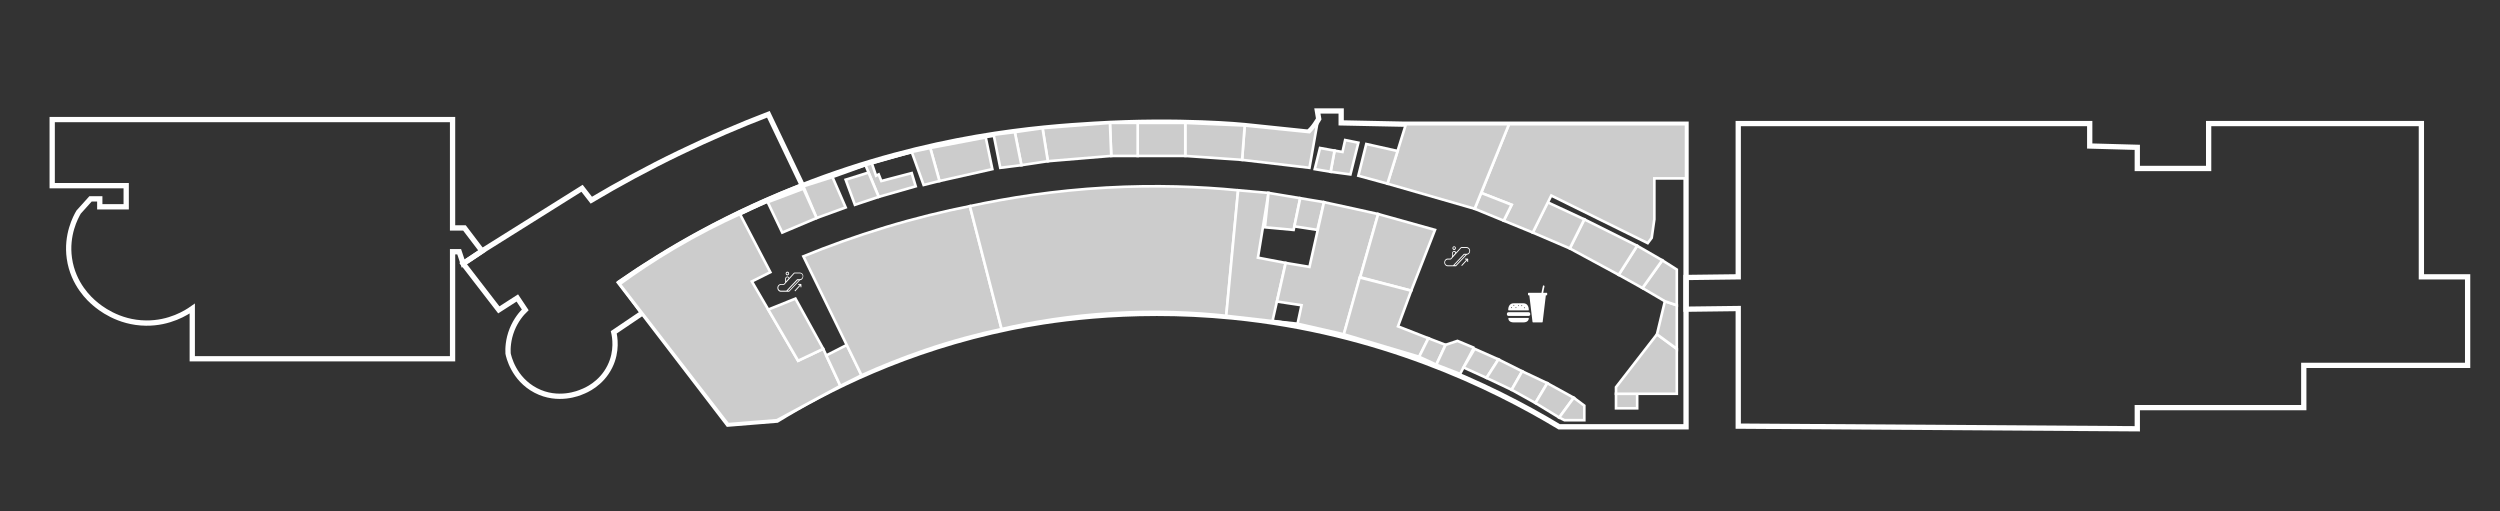 <?xml version="1.0" encoding="utf-8"?>
<!-- Generator: Adobe Illustrator 22.1.0, SVG Export Plug-In . SVG Version: 6.00 Build 0)  -->
<svg version="1.1" id="Слой_1" xmlns="http://www.w3.org/2000/svg" xmlns:xlink="http://www.w3.org/1999/xlink" x="0px" y="0px"
	 width="1892px" height="387px" viewBox="0 0 1892 387" style="enable-background:new 0 0 1892 387;" xml:space="preserve">
<rect x="0" y="0" width="1892" height="387" fill="#333333" stroke="none"/>
<style type="text/css">
	.st0{fill:none;stroke:#FFFFFF;stroke-width:4;stroke-miterlimit:10;}
	.st1{fill:#FFFFFF;}
	.st2{fill:#CCCCCC;stroke:#FFFFFF;stroke-width:2;stroke-miterlimit:10;}
	.st3{fill:none;stroke:#FFFFFF;stroke-width:2;stroke-miterlimit:10;}
</style>
<g id="environment">
	<g id="Слой_3">
		<path class="st0" d="M469,214c52.5-36.1,100.7-58.8,137-73c98.7-38.8,182.1-44.6,222-47c65.1-4,114,1,114,1l48,5
			c3.6-2.2,8-10,8-10l-1-6h18v9l48,1c35,0,70,0,105,0c36,0,72,0,108,0c0,76.3,0,152.7,0,229h-96c-51.2-30.8-136.1-72-247-83
			c-81.7-8.1-145,3.3-168,8c-79.7,16.3-139.8,47.2-177,70c-12.3,1-24.7,2-37,3L469,214z"/>
		<polygon class="st0" points="1276,210 1315.5,209.5 1315.5,93.5 1581.5,93.5 1581.5,110.5 1617.5,111.5 1617.5,127.5 
			1671.5,127.5 1671.5,93.5 1832.5,93.5 1832.5,209.5 1867.5,209.5 1867.5,276.5 1743.5,276.5 1743.5,308.5 1617.5,308.5 
			1617.5,324.5 1315.5,322.5 1315.5,233.5 1276,234 		"/>
		<path class="st0" d="M365.5,189.5l75-47l7,9c20.2-12,42.5-24.2,67-36c23.4-11.3,45.9-20.9,67-29c8.6,18,17.2,36,25.8,54
			c-23.8,9.2-50,20.9-77.8,36c-22.4,12.2-42.4,24.8-60,37c5.6,7.7,11.3,15.4,16.9,23.2l-21.9,14.8c0.7,3.1,2.9,14.2-3,26
			c-6.5,13.1-18.3,18-21,19c-2,0.9-18.1,7.8-35-1s-20.6-25.9-21-28c-0.2-3.7,0-10.4,3-18c3-7.5,7.3-12.4,10-15c-2-3-4-6-6-9l-14,9
			l-27-35L365.5,189.5z"/>
		<path class="st0" d="M39.5,90.5h303v81v1h9l13.3,17.5l-14.3,9.5l-3-9h-5v81h-197v-38c-4.4,3.1-17.1,11.2-35,11
			c-21.2-0.2-35.3-11.8-39-15c-3.2-2.7-16.2-14.1-19-34c-2.5-17.7,4.7-31.1,7-35c3-3.3,6-6.7,9-10h7v6h20v-16h-56V90.5z"/>
	</g>
	<g>
		<path class="st1" d="M1110,187h-3.9c-0.3,0-0.6,0.1-0.8,0.4l-3.3,3.6c-0.3-0.8-1.1-1.2-1.8-1c-0.8,0.2-1.3,0.9-1.3,1.8v2.7l-1,1.1
			c-0.1,0.1-0.2,0.1-0.3,0.1h-2c-1.4,0-2.6,1.3-2.6,2.9s1.2,2.9,2.6,2.9h6.2c0.1,0,0.2,0,0.2-0.1l8.1-8.6c1.4-0.1,2.5-1.4,2.5-3
			C1112.6,188.3,1111.4,187,1110,187z M1099.5,191.7c0-0.6,0.4-1,0.9-1.1c0.5,0,1,0.4,1,0.9l-2,2.2L1099.5,191.7L1099.5,191.7z
			 M1101.7,200.7h-1l7.5-7.9h1L1101.7,200.7z M1110,192.1h-2c-0.1,0-0.2,0-0.2,0.1l-8.1,8.6h-4.1c-1.1,0-2-1-2-2.2
			c0-1.2,0.9-2.2,2-2.2h2c0.3,0,0.6-0.1,0.8-0.4l3.7-4.1l3.7-4.1c0.1-0.1,0.2-0.1,0.3-0.1h3.9c1.1,0,2,1,2,2.2
			C1112,191.1,1111.1,192.1,1110,192.1z"/>
		<path class="st1" d="M1110.7,195.7h-2v0.7h1.2l-4,4.4l0.5,0.5l4-4.4v1.3h0.7V196C1111,195.9,1110.8,195.7,1110.7,195.7z"/>
		<path class="st1" d="M1100.5,189.2c0.7,0,1.3-0.6,1.3-1.4s-0.6-1.4-1.3-1.4s-1.3,0.6-1.3,1.4S1099.8,189.2,1100.5,189.2z
			 M1100.5,187c0.4,0,0.7,0.3,0.7,0.7s-0.3,0.7-0.7,0.7s-0.7-0.3-0.7-0.7S1100.2,187,1100.5,187z"/>
	</g>
	<g>
		<path class="st1" d="M605.4,206.3h-4c-0.3,0-0.6,0.1-0.8,0.4l-3.3,3.6c-0.3-0.8-1.1-1.2-1.8-1c-0.8,0.2-1.3,0.9-1.3,1.8v2.7
			l-1,1.1c-0.1,0.1-0.2,0.1-0.3,0.1h-2c-1.5,0-2.6,1.3-2.6,2.9s1.2,2.9,2.6,2.9h6.2c0.1,0,0.2,0,0.2-0.1l8.1-8.6
			c1.4-0.1,2.5-1.4,2.5-3C608,207.5,606.8,206.3,605.4,206.3z M594.9,210.9c0-0.6,0.4-1,0.9-1.1c0.5,0,1,0.4,1,0.9l-2,2.2
			L594.9,210.9L594.9,210.9z M597.1,220h-1l7.5-7.9h1L597.1,220z M605.4,211.3h-2c-0.1,0-0.2,0-0.2,0.1l-8.1,8.6H591
			c-1.1,0-2-1-2-2.2c0-1.2,0.9-2.2,2-2.2h2c0.3,0,0.6-0.1,0.8-0.4l3.7-4.1l3.7-4.1c0.1-0.1,0.2-0.1,0.3-0.1h4c1.1,0,2,1,2,2.2
			C607.4,210.3,606.5,211.3,605.4,211.3z"/>
		<path class="st1" d="M606.1,214.9h-2v0.7h1.2l-4,4.4l0.5,0.5l4-4.4v1.3h0.7v-2.2C606.4,215.1,606.2,214.9,606.1,214.9z"/>
		<path class="st1" d="M595.9,208.4c0.7,0,1.3-0.6,1.3-1.4c0-0.8-0.6-1.4-1.3-1.4s-1.3,0.6-1.3,1.4
			C594.6,207.8,595.2,208.4,595.9,208.4z M595.9,206.3c0.4,0,0.7,0.3,0.7,0.7s-0.3,0.7-0.7,0.7s-0.7-0.3-0.7-0.7
			S595.5,206.3,595.9,206.3z"/>
	</g>
</g>
<g id="landmarks">
	<path id="g47" class="st2" d="M569,213l35,60l19-9l13,28l-48,26l-37,3l-82-106c12.2-8.9,25.8-18,41-27c17.6-10.4,34.5-19,50-26
		c7.7,14.7,15.3,29.3,23,44L569,213z"/>
	<polygon id="g46" class="st2" points="602,226 623,264 604,273 581.4,234.3 	"/>
	<polygon id="g45" class="st2" points="641,261 652,284 636,292 625.3,269 	"/>
	<path id="g44" class="st2" d="M608,194c18.6-7.6,39.3-15.1,62-22c22.8-6.9,44.3-12.1,64-16c8,31,16,62,24,93
		c-17.7,3.8-37.2,8.9-58,16c-17.6,6-33.6,12.5-48,19C637.3,254,622.7,224,608,194z"/>
	<path id="g43" class="st2" d="M937,144l-9,95c-24.3-2.6-53.4-4-86-2c-32.1,1.9-60.4,6.6-84,12c-8-31-16-62-24-93
		c29.2-6.3,63.8-11.8,103-14C874.5,139.9,908.2,141.2,937,144z"/>
	<polygon id="g42" class="st2" points="960,146 952,195 973,199 963,243 928,239 937,144 	"/>
	<polygon id="g41" class="st2" points="984,150 979,174 957.3,172 960,146 	"/>
	<polygon id="g39" class="st2" points="997,174 979.6,171.3 984,150 1002,153 	"/>
	<path id="g38" class="st2" d="M1043,162l-26,91l-35-8l3-14l-18.6-2.8L973,199l18,3l11-49c7.6,1.6,15.3,3.3,23,5
		C1031,159.3,1037,160.7,1043,162z"/>
	<line id="g37" class="st3" x1="963" y1="243" x2="982" y2="245"/>
	<polygon id="g36" class="st2" points="1086,174 1068,220 1029.4,209.8 1043,162 	"/>
	<polygon id="g35_1_" class="st2" points="1081,256 1074,270 1017,253 1029,210 1068,220 1058,247 	"/>
	<polygon id="g35" class="st2" points="1094,261 1087,276 1074,270 1081,256 	"/>
	<polygon id="g34" class="st2" points="1115,264 1105,283 1087,276 1094,261 1103,258 1115,263 	"/>
	<polygon id="g33" class="st2" points="1134,272 1125,286 1107.6,278.1 1116,264 	"/>
	<polygon id="g32" class="st2" points="1152,281 1144,295 1125,286 1134,272 	"/>
	<polygon id="g31" class="st2" points="1171,290 1162,305 1144,295 1152,281 	"/>
	<polygon id="g30" class="st2" points="1191,301 1180,316 1162,305 1171,290 	"/>
	<polygon id="g29" class="st2" points="1199,307 1199,318 1184,318 1180,316 1191,301 	"/>
	<rect id="g28" x="1223" y="298" class="st2" width="16" height="11"/>
	<polygon id="g27" class="st2" points="1254,253 1269,264 1269,298 1223,298 1223,293 	"/>
	<polygon id="g26" class="st2" points="1269,231 1269,264 1254,253 1260,228 	"/>
	<polygon id="g25" class="st2" points="1269,204 1269,231 1260,228 1243,218 1258,197 	"/>
	<polygon id="g24" class="st2" points="1239,186 1258,197 1243,218 1225,208 	"/>
	<polygon id="g23" class="st2" points="1199,166 1239,186 1225,208 1188,188 	"/>
	<polygon id="g22" class="st2" points="1171,153 1199,166 1188,188 1160,176 	"/>
	<polygon id="g21" class="st2" points="1276,135 1252,135 1252,166 1250,180 1247,184 1174,148 1160,176 1138,167 1144,155 
		1121,146 1142,94 1276,94 	"/>
	<polygon id="g20" class="st2" points="1116,158 1138,167 1144,155 1121,146 	"/>
	<polygon id="g19" class="st2" points="1064,94 1050,139 1116,158 1142,94 	"/>
	<polygon id="g18" class="st2" points="1034,109 1028,133 1050,139 1057.7,114.3 	"/>
	<polygon id="g17" class="st2" points="1018,106 1028,108 1022,132 1007,130 1010,114 1016,115 	"/>
	<polygon id="g16" class="st2" points="999,112 1010,114 1007,130 995,128 	"/>
	<polygon id="g15" class="st2" points="991,100 997,93 991,127 940,121 942,95 	"/>
	<polygon id="g14" class="st2" points="897,93 897,118 940,121 942,95 	"/>
	<rect id="g13" x="861" y="93" class="st2" width="36" height="25"/>
	<polygon id="g12" class="st2" points="840,93 841,118 861,118 861,93 	"/>
	<polygon id="g11" class="st2" points="789,97 793,122 841,118 840,93 	"/>
	<polygon id="g10" class="st2" points="768,100 773,125 793,122 789,97 	"/>
	<polygon id="g9" class="st2" points="752,102 757,127 773,125 768,100 	"/>
	<polygon id="g8" class="st2" points="704,112 746,104 751,128 711,137 	"/>
	<polygon id="g7" class="st2" points="690,115 704,112 711,137 699,140 	"/>
	<path id="g6" class="st2" d="M655,125l35-10L655,125z"/>
	<polygon id="g5" class="st2" points="665,149 693,141 690,131 667,137 665,132 663,133 659.8,123.6 655,125 	"/>
	<polygon id="g4" class="st2" points="640,136 657.3,130.6 665,149 647,155 	"/>
	<polygon id="g3" class="st2" points="608,141 630,134 640,157 618,165 	"/>
	<path id="g2" class="st2" d="M655,125l-25,9L655,125z"/>
	<polygon id="g1" class="st2" points="581,153 608,142.8 618,165 592,176 	"/>
</g>
<g>
	<g>
		<path class="st1" d="M1141.8,234.9h14.9c0.2,0,0.4-0.2,0.3-0.4c0-1.3-0.4-5-4.2-5h-7.2c-3.8,0-4.2,3.8-4.2,5
			C1141.4,234.7,1141.6,234.9,1141.8,234.9z M1153.7,232.5c0.4,0,0.4,0.8,0,0.8C1153.2,233.3,1153.2,232.5,1153.7,232.5z
			 M1151.7,230.9c0.4,0,0.4,0.8,0,0.8C1151.2,231.7,1151.2,230.9,1151.7,230.9z M1149.2,230.9c0.4,0,0.4,0.8,0,0.8
			C1148.8,231.7,1148.8,230.9,1149.2,230.9z M1147.3,232.4c0.4,0,0.4,0.8,0,0.8C1146.8,233.2,1146.8,232.4,1147.3,232.4z
			 M1145.7,230.7c0.4,0,0.4,0.8,0,0.8C1145.2,231.5,1145.2,230.7,1145.7,230.7z M1144,232.4c0.4,0,0.4,0.8,0,0.8
			C1143.5,233.2,1143.5,232.4,1144,232.4z"/>
		<path class="st1" d="M1145.6,244h7.2c3.6,0,4.1-2.1,4.2-3c0-0.2-0.1-0.4-0.3-0.4h-14.9c-0.2,0-0.4,0.2-0.3,0.4
			C1141.5,241.9,1142.1,244,1145.6,244z"/>
		<path class="st1" d="M1156.9,239.1c0.7,0,1.2-0.6,1.2-1.4s-0.5-1.4-1.2-1.4h-15.3c-0.7,0-1.2,0.6-1.2,1.4s0.5,1.4,1.2,1.4H1156.9z
			"/>
		<path class="st1" d="M1170.7,221.6h-2.8l0.3-1.6l0.7-3.3c0-0.2-0.1-0.4-0.2-0.5l-0.6-0.2c-0.2-0.1-0.4,0.1-0.4,0.3l-0.8,3.7
			l-0.3,1.6h-9.9c-0.2,0-0.3,0.2-0.3,0.4v1.1c0,0.2,0.2,0.4,0.3,0.4h0.7l2.4,20.1c0,0.2,0.2,0.4,0.4,0.4h6.9c0.2,0,0.4-0.2,0.4-0.4
			l2.4-20.1h0.7c0.2,0,0.3-0.2,0.3-0.4V222C1171,221.8,1170.8,221.6,1170.7,221.6z"/>
	</g>
</g>
</svg>
